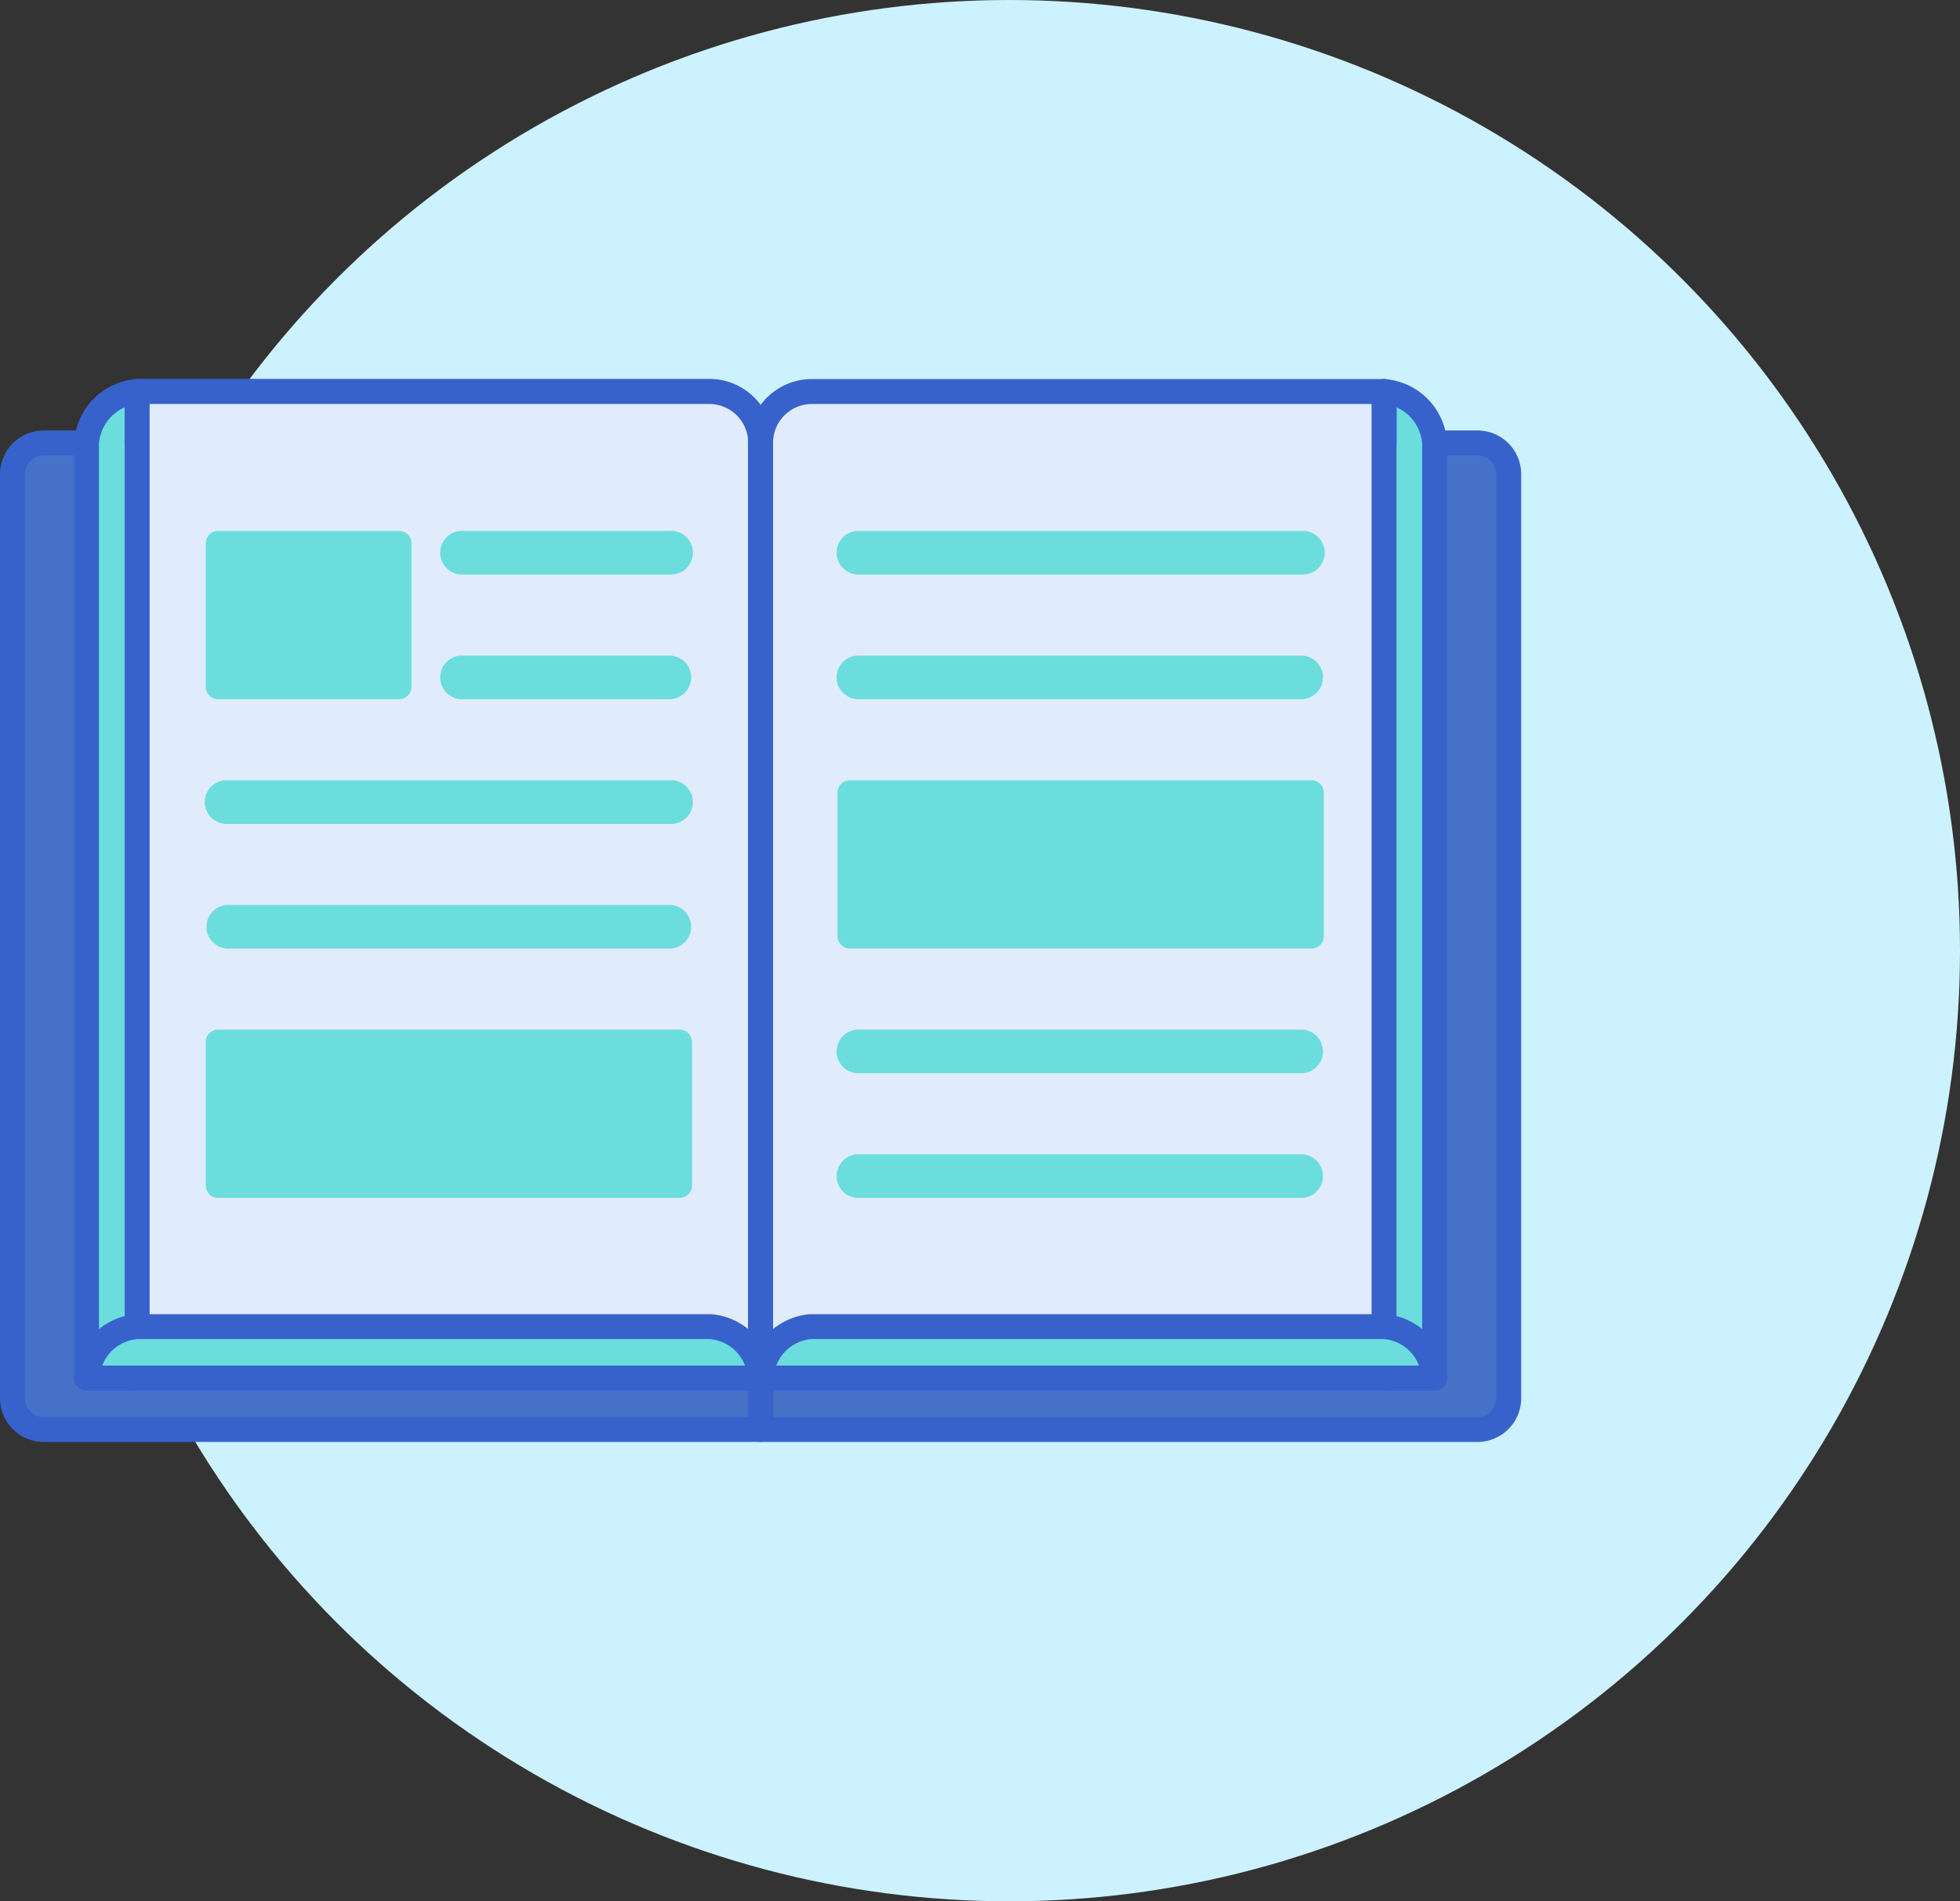 <svg id="Group_157604" data-name="Group 157604" xmlns="http://www.w3.org/2000/svg" width="57.999" height="56.268" viewBox="0 0 57.999 56.268">
  <rect x="0" y="0" width="57.999" height="56.268" fill="#333333" stroke="none"/>
  <g id="Group_156654" data-name="Group 156654" transform="translate(0 0)">
    <circle id="Ellipse_3188" data-name="Ellipse 3188" cx="28.134" cy="28.134" r="28.134" transform="translate(1.731)" fill="#cdf2ff"/>
    <g id="Group_156645" data-name="Group 156645" transform="translate(0 11.218)">
      <path id="Path_18717" data-name="Path 18717" d="M30.138,82.2H8.922A.922.922,0,0,1,8,81.273V53.922A.922.922,0,0,1,8.922,53H28.49a1.649,1.649,0,0,1,1.649,1.649Zm0,0H51.354a.922.922,0,0,0,.922-.922V53.922A.922.922,0,0,0,51.354,53H31.787a1.649,1.649,0,0,0-1.649,1.649Z" transform="translate(-7.631 -51.109)" fill="#4671c6"/>
      <path id="Path_18718" data-name="Path 18718" d="M28.507,80.933H7.291A1.293,1.293,0,0,1,6,79.642V52.291A1.293,1.293,0,0,1,7.291,51H26.859a2.02,2.02,0,0,1,2.018,2.018V80.564A.369.369,0,0,1,28.507,80.933ZM7.291,51.738a.554.554,0,0,0-.553.553v27.35a.554.554,0,0,0,.553.553H28.138V53.018a1.281,1.281,0,0,0-1.28-1.28Z" transform="translate(-6 -49.478)" fill="#3762cc"/>
      <path id="Path_18719" data-name="Path 18719" d="M147.585,80.933H126.369a.369.369,0,0,1-.369-.369V53.018A2.02,2.02,0,0,1,128.018,51h19.567a1.293,1.293,0,0,1,1.291,1.291v27.35A1.293,1.293,0,0,1,147.585,80.933ZM126.738,80.2h20.847a.554.554,0,0,0,.553-.553V52.291a.554.554,0,0,0-.553-.553H128.018a1.281,1.281,0,0,0-1.28,1.28Z" transform="translate(-103.862 -49.478)" fill="#3762cc"/>
      <path id="Path_18720" data-name="Path 18720" d="M58.285,44.75v1.522h-36.9V44.75a1.654,1.654,0,0,0-1.5,1.522V73.945H59.781V46.272A1.654,1.654,0,0,0,58.285,44.75Z" transform="translate(-17.329 -44.381)" fill="#6bdddd"/>
      <path id="Path_18721" data-name="Path 18721" d="M58.15,72.682H18.261a.369.369,0,0,1-.369-.369V44.64c0-.007,0-.015,0-.022a2,2,0,0,1,1.824-1.867.369.369,0,0,1,.409.367v1.153H56.285V43.118a.369.369,0,0,1,.409-.367,2,2,0,0,1,1.824,1.867c0,.007,0,.015,0,.022V72.313A.369.369,0,0,1,58.15,72.682Zm-39.52-.738H57.781V44.654a1.282,1.282,0,0,0-.758-1.069V44.64a.369.369,0,0,1-.369.369h-36.9a.369.369,0,0,1-.369-.369V43.586a1.287,1.287,0,0,0-.758,1.068V71.944Z" transform="translate(-15.698 -42.749)" fill="#3762cc"/>
      <path id="Path_18722" data-name="Path 18722" d="M46.449,73.945H28V44.75H44.933a1.516,1.516,0,0,1,1.516,1.516Zm0,0H64.9V44.75H47.965a1.516,1.516,0,0,0-1.516,1.516Z" transform="translate(-23.941 -44.381)" fill="#e0ebfc"/>
      <path id="Path_18723" data-name="Path 18723" d="M71.439,68.4H58.34a.646.646,0,1,1,0-1.291h13.1a.646.646,0,1,1,0,1.291Zm0,3.69H58.34a.646.646,0,1,1,0-1.291h13.1a.646.646,0,0,1,0,1.291Zm0,11.069H58.34a.646.646,0,1,1,0-1.291h13.1a.646.646,0,0,1,0,1.291Zm0,3.69H58.34a.646.646,0,1,1,0-1.291h13.1a.646.646,0,0,1,0,1.291ZM52.744,68.4H46.61a.646.646,0,1,1,0-1.291h6.134a.646.646,0,1,1,0,1.291Zm0,3.69H46.61a.646.646,0,1,1,0-1.291h6.134a.646.646,0,0,1,0,1.291Zm0,3.69h-13.1a.646.646,0,1,1,0-1.291h13.1a.646.646,0,1,1,0,1.291Zm0,3.69h-13.1a.646.646,0,0,1,0-1.291h13.1a.646.646,0,0,1,0,1.291Zm.277,7.379H39.369A.369.369,0,0,1,39,86.48V82.237a.369.369,0,0,1,.369-.369H53.021a.369.369,0,0,1,.369.369V86.48A.369.369,0,0,1,53.021,86.849Z" transform="translate(-32.912 -62.615)" fill="#6bdddd"/>
      <path id="Path_18724" data-name="Path 18724" d="M44.818,72.683H26.369A.369.369,0,0,1,26,72.314v-29.2a.369.369,0,0,1,.369-.369H43.3a1.887,1.887,0,0,1,1.885,1.885V72.314A.369.369,0,0,1,44.818,72.683Zm-18.08-.738H44.449V44.635A1.148,1.148,0,0,0,43.3,43.488H26.738Z" transform="translate(-22.31 -42.75)" fill="#3762cc"/>
      <path id="Path_18725" data-name="Path 18725" d="M144.818,72.683H126.369a.369.369,0,0,1-.369-.369V44.635a1.887,1.887,0,0,1,1.885-1.885h16.933a.369.369,0,0,1,.369.369v29.2A.369.369,0,0,1,144.818,72.683Zm-18.08-.738h17.711V43.488H127.885a1.148,1.148,0,0,0-1.147,1.147Z" transform="translate(-103.862 -42.75)" fill="#3762cc"/>
      <path id="Path_18726" data-name="Path 18726" d="M38.341,194.75H21.388a1.654,1.654,0,0,0-1.5,1.522H39.837A1.654,1.654,0,0,0,38.341,194.75Zm19.945,0H41.332a1.654,1.654,0,0,0-1.5,1.522H59.781A1.654,1.654,0,0,0,58.285,194.75Z" transform="translate(-17.329 -166.708)" fill="#6bdddd"/>
      <path id="Path_18727" data-name="Path 18727" d="M38.2,195.01H18.26a.368.368,0,0,1-.368-.391,2,2,0,0,1,1.824-1.867l.04,0H36.709l.04,0a2,2,0,0,1,1.824,1.867.369.369,0,0,1-.368.391Zm-19.482-.738H37.742a1.216,1.216,0,0,0-1.054-.784H19.777a1.219,1.219,0,0,0-1.054.784Z" transform="translate(-15.697 -165.077)" fill="#3762cc"/>
      <path id="Path_18728" data-name="Path 18728" d="M146.313,195.01H126.368a.368.368,0,0,1-.368-.391,2,2,0,0,1,1.824-1.867l.04,0h16.953l.04,0a2,2,0,0,1,1.824,1.867.369.369,0,0,1-.368.391Zm-19.482-.738H145.85a1.216,1.216,0,0,0-1.054-.784H127.885A1.219,1.219,0,0,0,126.831,194.272Z" transform="translate(-103.861 -165.077)" fill="#3762cc"/>
      <path id="Path_18729" data-name="Path 18729" d="M44.719,72.09h-5.35A.369.369,0,0,1,39,71.721V67.478a.369.369,0,0,1,.369-.369h5.35a.369.369,0,0,1,.369.369v4.243A.369.369,0,0,1,44.719,72.09Zm27,7.379H58.064a.369.369,0,0,1-.369-.369V74.857a.369.369,0,0,1,.369-.369H71.716a.369.369,0,0,1,.369.369V79.1A.369.369,0,0,1,71.716,79.47Z" transform="translate(-32.912 -62.615)" fill="#6bdddd"/>
    </g>
  </g>
</svg>
